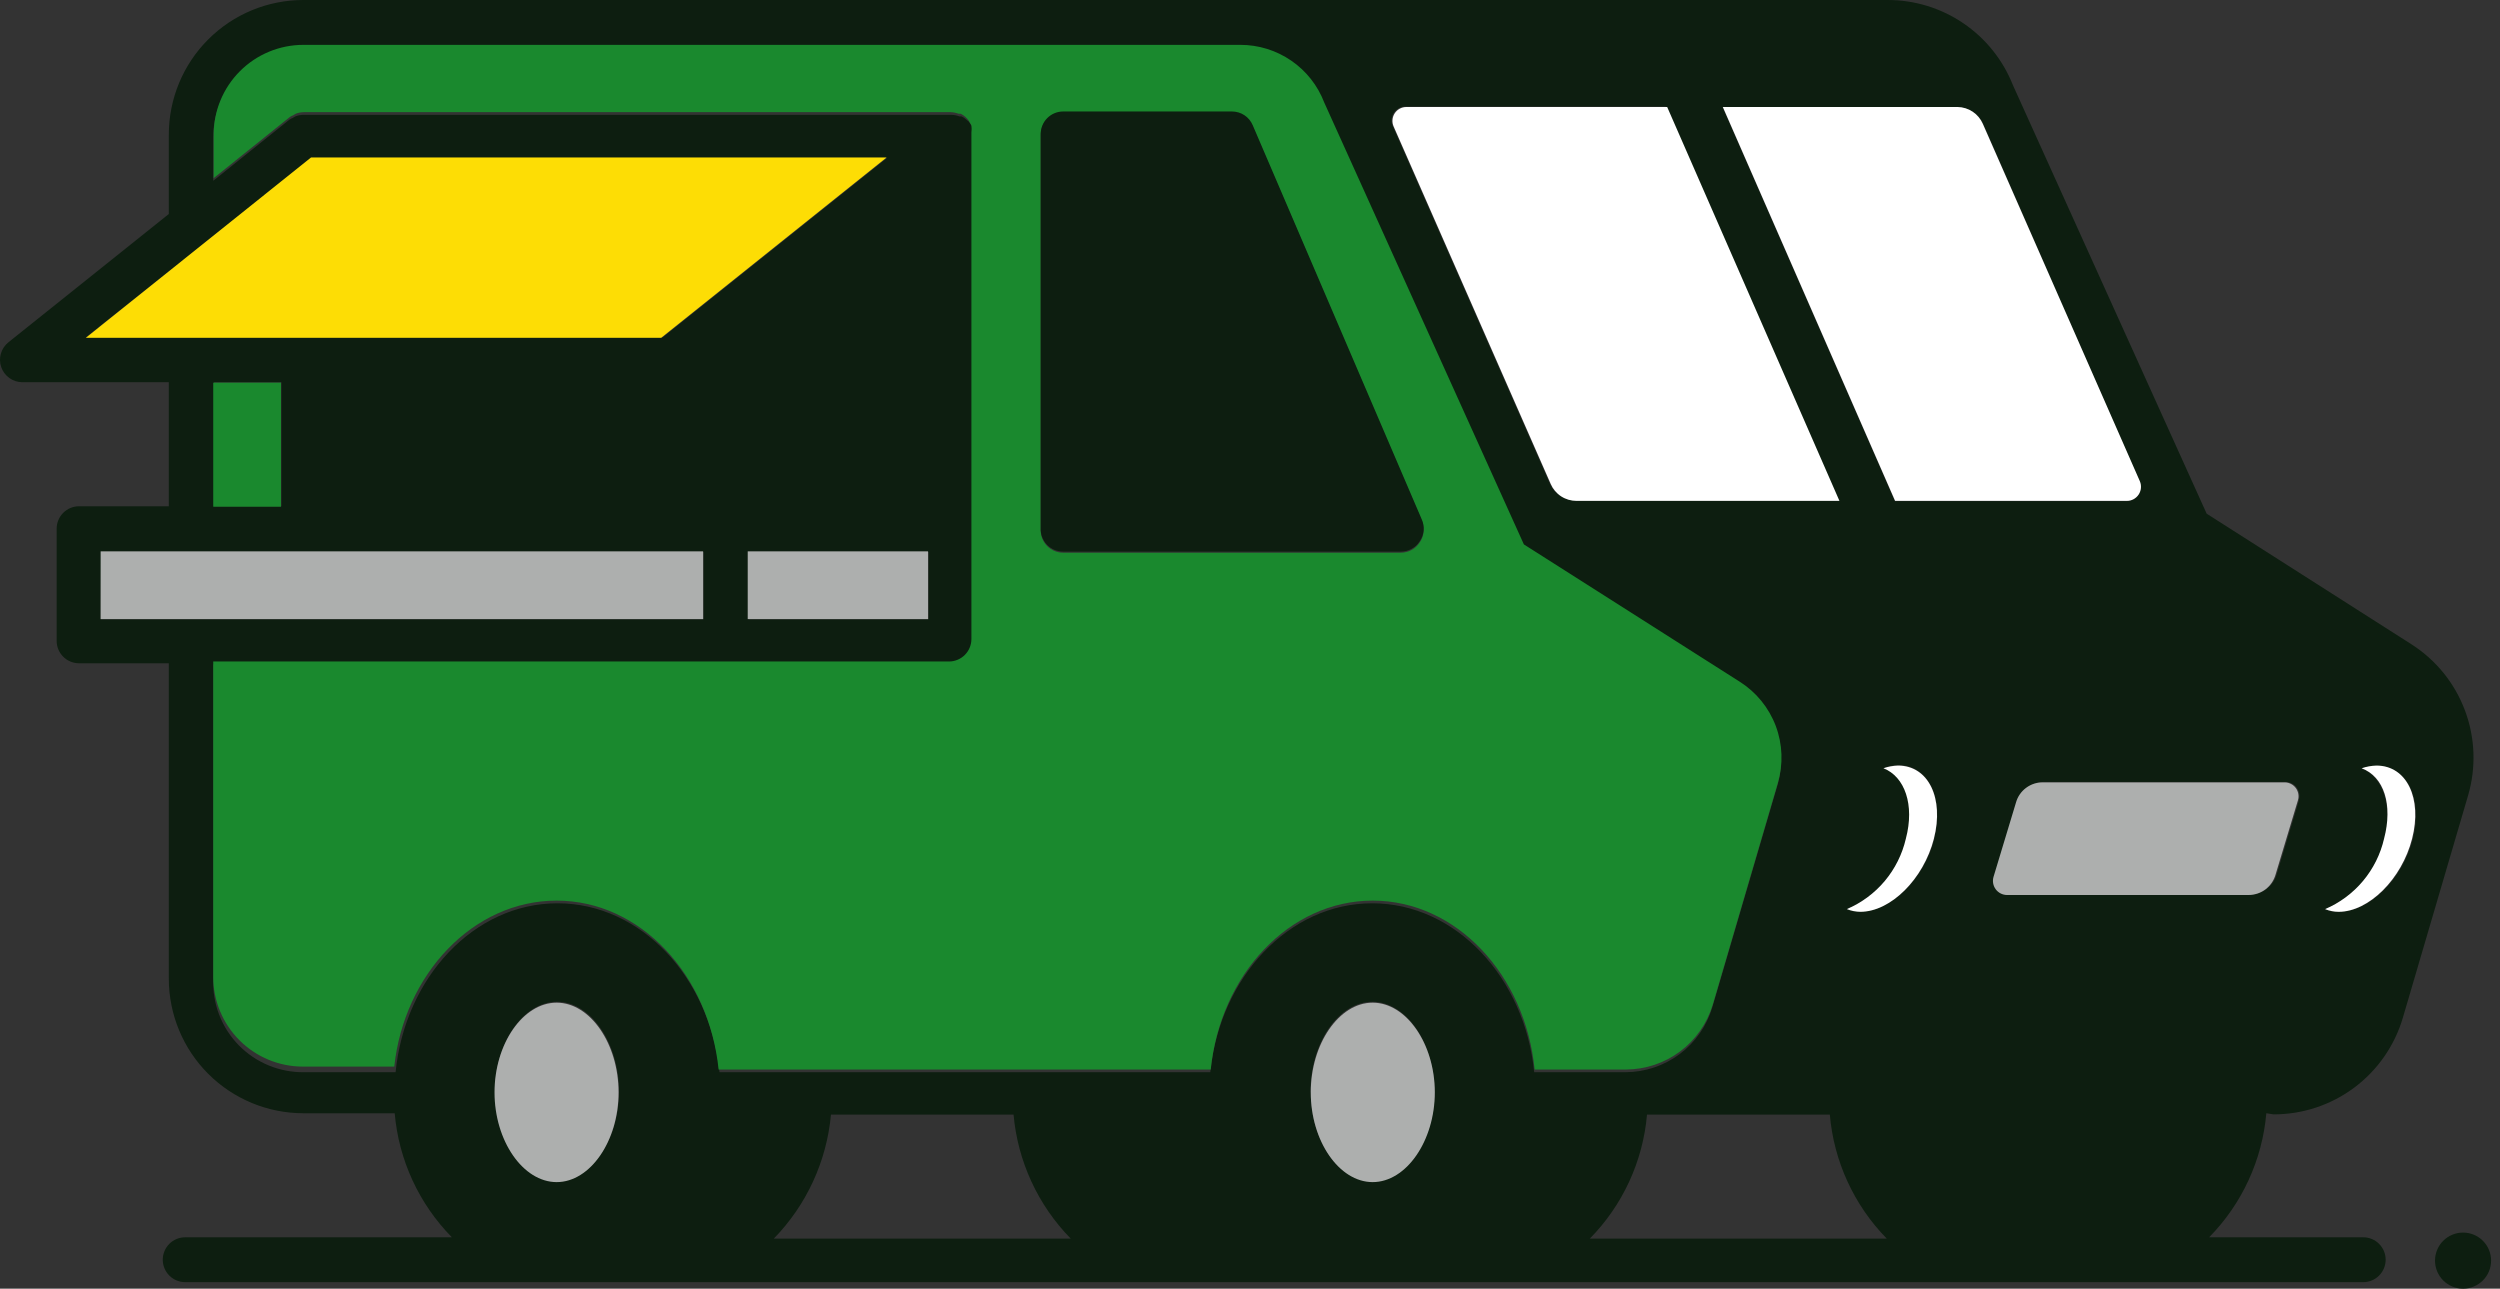 <svg width="194" height="100" viewBox="0 0 194 100" fill="none" xmlns="http://www.w3.org/2000/svg">
<rect x="0" y="0" width="194" height="100" fill="#333333" stroke="none"/>
<path d="M176.424 86.475C178.687 86.479 180.89 85.748 182.701 84.391C184.512 83.035 185.834 81.128 186.468 78.956L191.515 61.758C192.16 59.58 192.077 57.252 191.279 55.125C190.482 52.998 189.012 51.19 187.094 49.974L171.237 39.861L156.198 6.597C155.426 4.648 154.084 2.976 152.349 1.8C150.614 0.623 148.564 -0.004 146.468 2.03185e-05H23.543C20.773 2.03185e-05 18.117 1.1 16.158 3.059C14.2 5.018 13.1 7.674 13.1 10.444V16.606L0.654 26.562C0.373 26.787 0.168 27.094 0.068 27.44C-0.032 27.786 -0.022 28.154 0.097 28.494C0.216 28.834 0.437 29.128 0.73 29.337C1.023 29.546 1.373 29.659 1.733 29.66H13.1V39.286H6.137C5.675 39.286 5.233 39.47 4.906 39.796C4.58 40.122 4.396 40.565 4.396 41.027V49.73C4.396 50.192 4.58 50.635 4.906 50.961C5.233 51.288 5.675 51.471 6.137 51.471H13.1V75.944C13.1 78.714 14.2 81.371 16.158 83.329C18.117 85.288 20.773 86.388 23.543 86.388H30.628C30.944 90.015 32.513 93.418 35.066 96.014H14.37C13.909 96.014 13.466 96.197 13.139 96.524C12.813 96.85 12.63 97.293 12.63 97.754C12.63 98.216 12.813 98.659 13.139 98.985C13.466 99.312 13.909 99.495 14.37 99.495H183.387C183.848 99.495 184.291 99.312 184.617 98.985C184.944 98.659 185.127 98.216 185.127 97.754C185.127 97.293 184.944 96.85 184.617 96.524C184.291 96.197 183.848 96.014 183.387 96.014H171.429C173.982 93.418 175.551 90.015 175.867 86.388L176.424 86.475ZM16.546 76.031V51.558H73.761C74.222 51.558 74.665 51.374 74.992 51.048C75.318 50.721 75.501 50.279 75.501 49.817V10.513C75.527 10.329 75.527 10.141 75.501 9.956C75.479 9.901 75.45 9.848 75.415 9.8C75.354 9.665 75.272 9.542 75.171 9.434L74.979 9.278C74.872 9.177 74.748 9.094 74.614 9.034H74.457C74.257 8.958 74.045 8.917 73.831 8.912H23.543C23.329 8.914 23.116 8.955 22.917 9.034L22.708 9.156C22.614 9.188 22.526 9.235 22.447 9.295L16.546 14.03V10.653C16.546 8.806 17.279 7.035 18.585 5.729C19.891 4.424 21.662 3.69 23.509 3.69H96.215C97.626 3.689 99.004 4.115 100.166 4.914C101.329 5.713 102.221 6.846 102.725 8.164L118.217 42.454L134.962 53.107C136.245 53.917 137.229 55.124 137.763 56.544C138.297 57.964 138.353 59.52 137.921 60.975L132.873 78.172C132.44 79.62 131.554 80.891 130.344 81.796C129.134 82.702 127.666 83.195 126.154 83.203H119.052C118.321 75.84 112.96 70.096 106.485 70.096C100.01 70.096 94.666 75.84 93.918 83.203H55.832C55.084 75.84 49.74 70.096 43.265 70.096C36.79 70.096 31.428 75.84 30.697 83.203H23.613C22.669 83.217 21.732 83.04 20.859 82.681C19.985 82.323 19.194 81.79 18.533 81.116C17.872 80.442 17.355 79.641 17.014 78.76C16.672 77.88 16.513 76.94 16.546 75.996V76.031ZM7.843 42.837H54.596V48.059H7.808L7.843 42.837ZM72.055 42.837V48.059H58.13V42.837H72.055ZM24.187 12.254H68.835L51.428 26.179H6.659L24.187 12.254ZM21.837 29.66V39.286H16.616V29.66H21.837ZM38.408 84.7C38.408 80.905 40.619 77.737 43.23 77.737C45.841 77.737 48.034 80.94 48.034 84.7C48.034 88.459 45.841 91.662 43.23 91.662C40.619 91.662 38.426 88.529 38.426 84.734L38.408 84.7ZM178.409 62.071L176.668 67.85C176.536 68.302 176.261 68.699 175.884 68.982C175.508 69.264 175.05 69.417 174.579 69.417H155.832C155.662 69.416 155.494 69.375 155.343 69.298C155.191 69.221 155.059 69.11 154.958 68.973C154.856 68.836 154.788 68.678 154.759 68.51C154.729 68.342 154.739 68.17 154.788 68.007L156.529 62.245C156.655 61.791 156.929 61.39 157.306 61.107C157.684 60.824 158.145 60.673 158.617 60.679H177.364C177.535 60.681 177.702 60.723 177.854 60.802C178.005 60.882 178.135 60.995 178.233 61.135C178.332 61.274 178.396 61.435 178.42 61.604C178.445 61.772 178.429 61.945 178.374 62.106L178.409 62.071ZM150.123 65.048C149.322 68.181 146.764 70.722 144.414 70.722C144.056 70.719 143.701 70.648 143.369 70.513C144.509 70.027 145.517 69.279 146.313 68.329C147.108 67.379 147.668 66.255 147.947 65.048C148.626 62.419 147.843 60.226 146.207 59.582C146.571 59.456 146.952 59.385 147.338 59.373C149.653 59.408 150.889 61.95 150.088 65.083L150.123 65.048ZM122.273 38.834C121.848 38.835 121.432 38.712 121.076 38.48C120.721 38.248 120.441 37.917 120.271 37.528L108.086 9.8C108.01 9.634 107.977 9.452 107.99 9.271C108.003 9.089 108.061 8.913 108.16 8.76C108.259 8.607 108.395 8.482 108.556 8.396C108.717 8.31 108.896 8.266 109.079 8.268H129.253L142.621 38.834H122.273ZM101.698 84.7C101.698 80.905 103.891 77.737 106.502 77.737C109.113 77.737 111.324 80.94 111.324 84.7C111.324 88.459 109.113 91.662 106.502 91.662C103.891 91.662 101.716 88.529 101.716 84.734L101.698 84.7ZM181.489 70.775C181.131 70.771 180.777 70.7 180.445 70.566C181.584 70.079 182.593 69.331 183.389 68.381C184.184 67.431 184.744 66.307 185.023 65.1C185.684 62.472 184.901 60.279 183.282 59.635C183.653 59.508 184.04 59.438 184.431 59.426C186.781 59.426 188.034 61.967 187.233 65.1C186.433 68.233 183.857 70.757 181.507 70.757L181.489 70.775ZM166.033 37.354C166.105 37.521 166.134 37.704 166.118 37.885C166.103 38.066 166.042 38.241 165.941 38.393C165.841 38.545 165.705 38.669 165.544 38.755C165.384 38.842 165.205 38.886 165.023 38.886H147.042L133.674 8.32H151.898C152.323 8.319 152.739 8.442 153.095 8.673C153.45 8.905 153.73 9.236 153.9 9.626L166.033 37.354ZM60.045 96.118C62.584 93.514 64.152 90.115 64.483 86.493H78.652C78.975 90.118 80.544 93.519 83.091 96.118H60.045ZM123.369 96.118C125.922 93.523 127.492 90.119 127.808 86.493H141.994C142.306 90.117 143.869 93.52 146.415 96.118H123.369Z" fill="#0D1E10"/>
<path d="M21.804 29.695H16.547V39.321H21.804V29.695Z" fill="#1A892E"/>
<path d="M43.196 69.887C49.671 69.887 55.015 75.631 55.764 82.994H93.953C94.702 75.631 100.046 69.887 106.521 69.887C112.996 69.887 118.357 75.631 119.088 82.994H126.19C127.701 82.986 129.17 82.493 130.38 81.588C131.589 80.682 132.476 79.411 132.909 77.963L137.957 60.766C138.388 59.311 138.333 57.755 137.799 56.335C137.264 54.915 136.281 53.708 134.998 52.898L118.253 42.245L102.761 7.955C102.257 6.638 101.364 5.504 100.202 4.706C99.039 3.907 97.662 3.48 96.251 3.481H23.544C21.698 3.481 19.927 4.215 18.621 5.521C17.315 6.826 16.582 8.597 16.582 10.444V13.821L22.483 9.086C22.562 9.027 22.65 8.98 22.744 8.947L22.952 8.825C23.152 8.746 23.364 8.705 23.579 8.703H73.762C73.976 8.709 74.188 8.75 74.388 8.825H74.545C74.68 8.886 74.803 8.968 74.911 9.069L75.05 9.208C75.151 9.316 75.233 9.439 75.294 9.574C75.329 9.622 75.358 9.675 75.381 9.73C75.406 9.915 75.406 10.102 75.381 10.287V49.591C75.381 50.053 75.197 50.495 74.871 50.822C74.544 51.148 74.102 51.332 73.64 51.332H16.547V75.805C16.547 77.652 17.28 79.423 18.586 80.728C19.892 82.034 21.663 82.768 23.509 82.768H30.594C31.36 75.631 36.686 69.887 43.196 69.887ZM80.759 10.479C80.759 10.017 80.943 9.574 81.269 9.248C81.596 8.922 82.038 8.738 82.5 8.738H95.607C95.949 8.738 96.283 8.839 96.567 9.028C96.852 9.217 97.075 9.485 97.208 9.8L110.315 40.366C110.445 40.644 110.499 40.951 110.471 41.257C110.444 41.563 110.336 41.856 110.159 42.106C110.001 42.346 109.787 42.542 109.535 42.679C109.283 42.816 109.001 42.888 108.714 42.89H82.5C82.038 42.89 81.596 42.706 81.269 42.38C80.943 42.053 80.759 41.611 80.759 41.149V10.479Z" fill="#1A892E"/>
<path d="M43.197 91.732C45.808 91.732 48.001 88.529 48.001 84.769C48.001 81.009 45.808 77.807 43.197 77.807C40.586 77.807 38.375 81.009 38.375 84.769C38.375 88.529 40.586 91.732 43.197 91.732Z" fill="#ADAFAE"/>
<path d="M106.519 91.732C109.13 91.732 111.341 88.529 111.341 84.769C111.341 81.009 109.13 77.807 106.519 77.807C103.908 77.807 101.715 81.009 101.715 84.769C101.715 88.529 103.908 91.732 106.519 91.732Z" fill="#ADAFAE"/>
<path d="M82.501 42.803H108.715C109.001 42.801 109.283 42.729 109.535 42.592C109.787 42.456 110.002 42.259 110.159 42.02C110.337 41.769 110.445 41.476 110.472 41.17C110.5 40.865 110.446 40.557 110.316 40.279L97.209 9.713C97.076 9.399 96.853 9.13 96.568 8.941C96.283 8.752 95.949 8.652 95.608 8.651H82.501C82.039 8.651 81.596 8.835 81.27 9.161C80.943 9.488 80.76 9.93 80.76 10.392V40.975C80.748 41.211 80.784 41.447 80.867 41.668C80.949 41.889 81.075 42.092 81.238 42.263C81.401 42.434 81.597 42.57 81.814 42.663C82.031 42.755 82.264 42.803 82.501 42.803Z" fill="#0D1E10"/>
<path d="M6.66 26.215H51.308L68.801 12.22H25.268H24.136L6.66 26.215Z" fill="#FDDD05"/>
<path d="M109.146 8.303C108.964 8.301 108.784 8.345 108.624 8.431C108.463 8.517 108.327 8.642 108.228 8.795C108.129 8.948 108.07 9.124 108.057 9.306C108.044 9.487 108.078 9.669 108.154 9.835L120.339 37.563C120.509 37.952 120.789 38.283 121.144 38.515C121.5 38.747 121.916 38.87 122.34 38.869H142.741L129.373 8.303H109.146Z" fill="white"/>
<path d="M151.916 8.303H133.691L147.06 38.868H165.04C165.222 38.869 165.402 38.824 165.562 38.738C165.722 38.652 165.859 38.527 165.959 38.375C166.059 38.223 166.12 38.049 166.136 37.868C166.152 37.686 166.122 37.504 166.05 37.337L153.865 9.608C153.699 9.227 153.427 8.902 153.082 8.67C152.736 8.439 152.332 8.311 151.916 8.303Z" fill="white"/>
<path d="M184.412 59.408C184.021 59.42 183.633 59.49 183.263 59.617C185.004 60.261 185.7 62.454 185.004 65.083C184.725 66.29 184.165 67.414 183.369 68.364C182.574 69.313 181.565 70.062 180.426 70.548C180.758 70.683 181.112 70.754 181.47 70.757C183.82 70.757 186.379 68.216 187.179 65.083C187.98 61.95 186.762 59.408 184.412 59.408Z" fill="white"/>
<path d="M177.327 60.714H158.527C158.055 60.708 157.594 60.859 157.217 61.142C156.839 61.425 156.565 61.825 156.439 62.28L154.698 68.042C154.65 68.205 154.639 68.377 154.669 68.545C154.698 68.713 154.766 68.871 154.868 69.008C154.969 69.145 155.101 69.256 155.253 69.333C155.405 69.41 155.572 69.451 155.743 69.452H174.489C174.96 69.452 175.418 69.299 175.795 69.017C176.171 68.734 176.446 68.337 176.578 67.885L178.319 62.106C178.367 61.948 178.378 61.781 178.351 61.618C178.324 61.455 178.261 61.301 178.165 61.166C178.069 61.032 177.944 60.921 177.798 60.843C177.653 60.764 177.492 60.72 177.327 60.714Z" fill="#ADAFAE"/>
<path d="M147.285 59.408C146.9 59.42 146.518 59.49 146.154 59.617C147.807 60.261 148.591 62.454 147.894 65.083C147.615 66.29 147.055 67.414 146.26 68.364C145.464 69.313 144.456 70.062 143.316 70.548C143.648 70.683 144.003 70.754 144.361 70.757C146.711 70.757 149.269 68.216 150.07 65.083C150.871 61.95 149.652 59.408 147.285 59.408Z" fill="white"/>
<path d="M58.023 48.042H72.018V43.673V42.785H58.023V48.042Z" fill="#ADAFAE"/>
<path d="M54.562 42.785H7.809V48.042H54.562V42.785Z" fill="#ADAFAE"/>
<path d="M191.133 100C192.335 100 193.309 99.026 193.309 97.824C193.309 96.623 192.335 95.648 191.133 95.648C189.931 95.648 188.957 96.623 188.957 97.824C188.957 99.026 189.931 100 191.133 100Z" fill="#0D1E10"/>
</svg>
